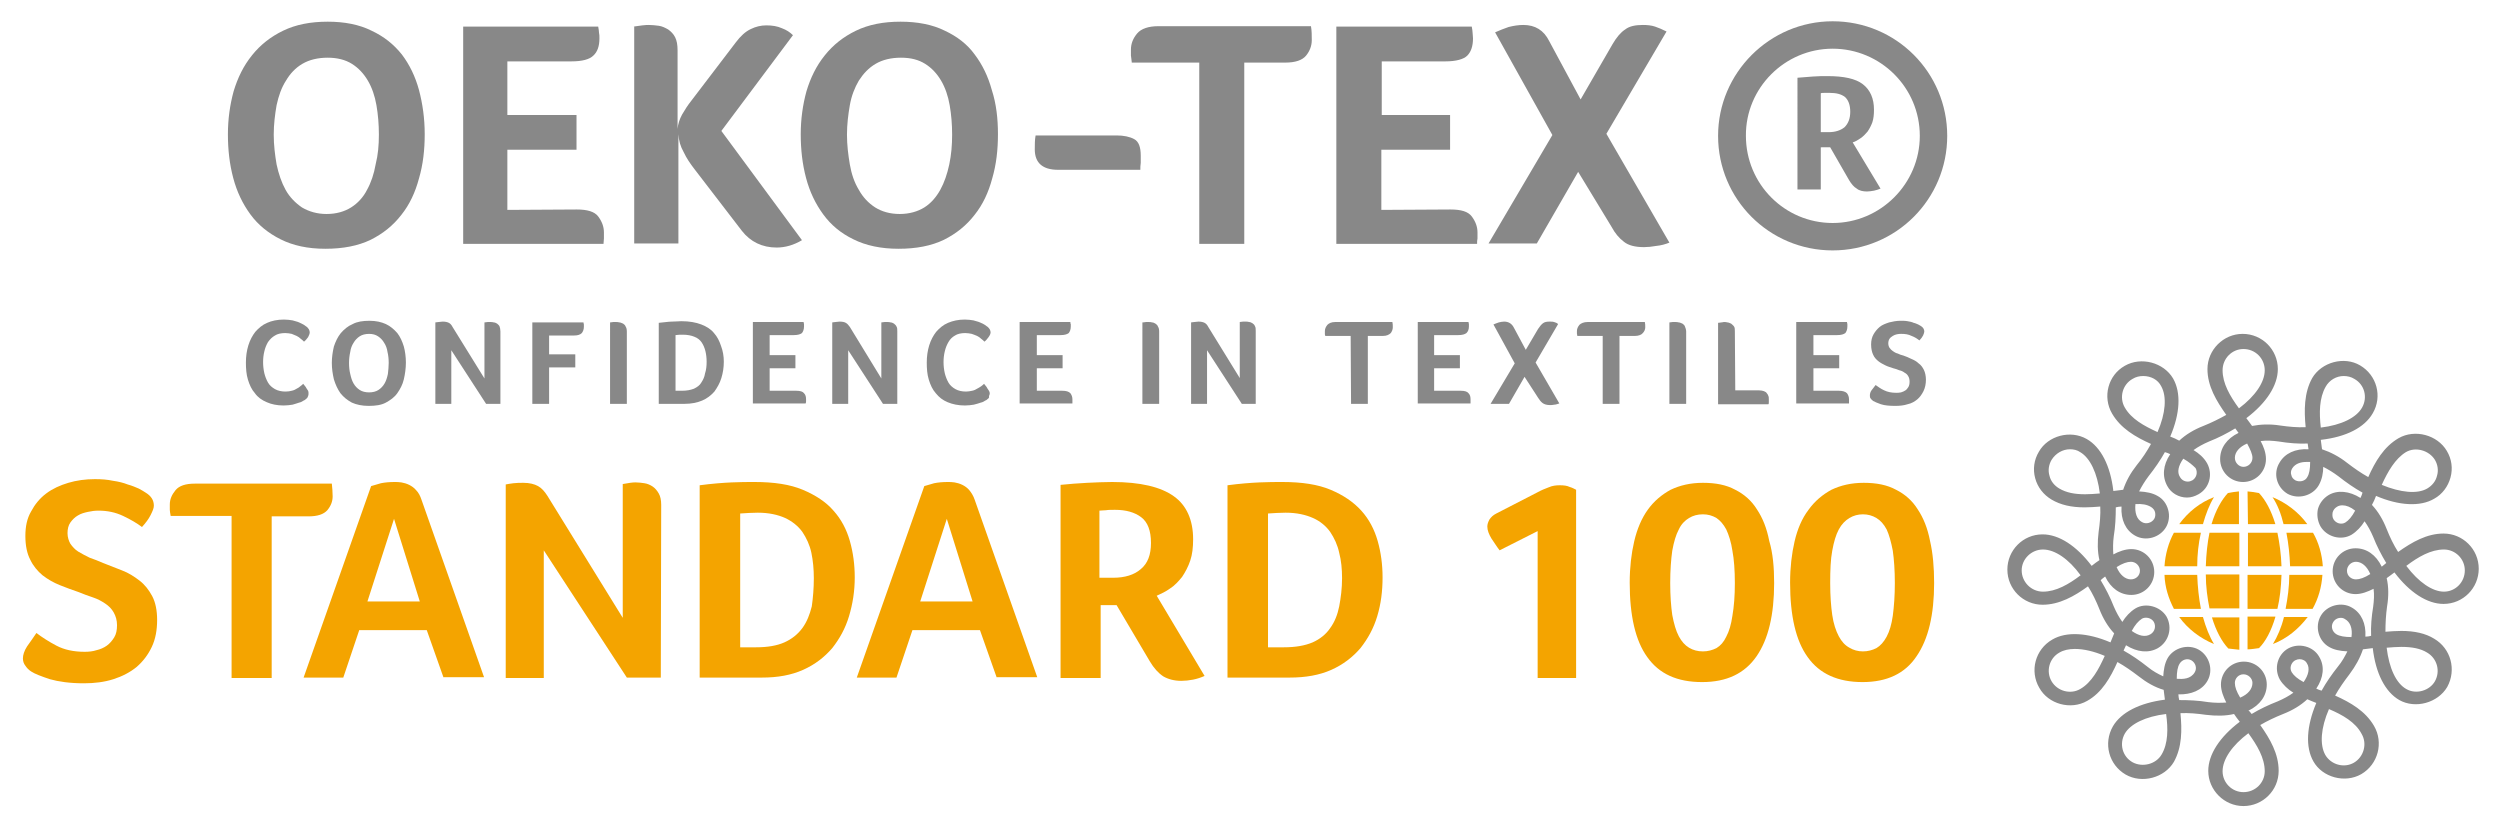 <?xml version="1.0" encoding="utf-8"?>
<!-- Generator: Adobe Illustrator 23.0.6, SVG Export Plug-In . SVG Version: 6.00 Build 0)  -->
<svg version="1.1" id="layer" xmlns="http://www.w3.org/2000/svg" xmlns:xlink="http://www.w3.org/1999/xlink" x="0px" y="0px"
	 viewBox="0 0 611 202.3" style="enable-background:new 0 0 611 202.3;" xml:space="preserve">
<style type="text/css">
	.st0{fill:#888888;}
	.st1{fill:#F4A400;}
</style>
<g>
	<path class="st0" d="M74.8,97.5c-0.1,0.1-0.3,0.3-0.6,0.4c-0.3,0.2-0.6,0.4-1.1,0.5c-0.5,0.2-1,0.3-1.6,0.5
		c-0.6,0.1-1.4,0.2-2.2,0.2c-1.6,0-3-0.3-4.1-0.8c-1.2-0.5-2.2-1.2-2.9-2.2c-0.8-0.9-1.3-2-1.7-3.3c-0.4-1.3-0.5-2.7-0.5-4.2
		s0.2-2.9,0.6-4.2c0.4-1.3,1-2.4,1.7-3.3c0.8-0.9,1.7-1.7,2.9-2.2c1.1-0.5,2.5-0.8,4.1-0.8c0.8,0,1.5,0.1,2.1,0.2
		c0.6,0.2,1.2,0.3,1.6,0.5c0.5,0.2,0.8,0.4,1.2,0.6c0.3,0.2,0.5,0.4,0.7,0.5c0.2,0.2,0.3,0.3,0.5,0.6c0.1,0.2,0.2,0.5,0.2,0.7
		c0,0.4-0.2,0.8-0.4,1.2c-0.3,0.4-0.6,0.8-1,1.1c-0.2-0.2-0.5-0.5-0.8-0.7c-0.3-0.3-0.6-0.5-1-0.7s-0.8-0.3-1.2-0.5
		c-0.5-0.1-1-0.2-1.6-0.2c-1,0-1.9,0.2-2.5,0.6c-0.7,0.4-1.2,0.9-1.7,1.6c-0.4,0.7-0.7,1.4-0.9,2.3c-0.2,0.8-0.3,1.7-0.3,2.6
		s0.1,1.8,0.3,2.7c0.2,0.8,0.5,1.6,0.9,2.3c0.4,0.7,1,1.2,1.7,1.6s1.6,0.6,2.6,0.6c0.6,0,1.1-0.1,1.5-0.2c0.5-0.1,0.9-0.3,1.2-0.5
		c0.4-0.2,0.7-0.4,0.9-0.6c0.3-0.2,0.5-0.4,0.7-0.6c0.1,0.2,0.3,0.3,0.4,0.5c0.2,0.2,0.3,0.4,0.4,0.6s0.3,0.4,0.4,0.6
		s0.1,0.4,0.1,0.6c0,0.3,0,0.5-0.1,0.7C75.2,97.1,75.1,97.3,74.8,97.5"/>
	<path class="st0" d="M99.2,88.6c0,1.4-0.2,2.8-0.5,4.1c-0.3,1.3-0.9,2.4-1.6,3.4s-1.7,1.7-2.8,2.3c-1.1,0.6-2.5,0.8-4.2,0.8
		c-1.6,0-3-0.3-4.1-0.8c-1.1-0.6-2-1.3-2.8-2.3c-0.7-1-1.2-2.1-1.6-3.4c-0.3-1.3-0.5-2.6-0.5-4s0.2-2.7,0.5-4
		c0.4-1.2,0.9-2.3,1.7-3.3c0.8-0.9,1.7-1.7,2.9-2.2c1.1-0.6,2.5-0.8,4.1-0.8s2.9,0.3,4,0.8s2,1.3,2.8,2.2c0.7,0.9,1.2,2,1.6,3.3
		C99,85.8,99.2,87.2,99.2,88.6 M95,88.7c0-1-0.1-1.9-0.3-2.7c-0.1-0.8-0.4-1.6-0.8-2.2c-0.4-0.7-0.9-1.2-1.5-1.6s-1.3-0.6-2.2-0.6
		c-0.9,0-1.7,0.2-2.3,0.6c-0.6,0.4-1.1,0.9-1.5,1.6c-0.4,0.6-0.7,1.4-0.8,2.2c-0.2,0.9-0.3,1.8-0.3,2.7c0,1,0.1,1.9,0.3,2.7
		c0.2,0.9,0.4,1.6,0.8,2.3c0.4,0.7,0.9,1.2,1.5,1.6s1.4,0.6,2.3,0.6s1.7-0.2,2.3-0.6c0.6-0.4,1.1-0.9,1.5-1.6s0.6-1.4,0.8-2.3
		C94.9,90.5,95,89.6,95,88.7"/>
	<path class="st0" d="M122.3,98.7h-3.5l-8.5-13.1v13.1h-3.9V78.8c0.2,0,0.5-0.1,0.8-0.1s0.7-0.1,1-0.1c0.6,0,1.1,0.1,1.5,0.3
		c0.4,0.2,0.7,0.6,0.9,1l7.8,12.6V78.8c0.3,0,0.5-0.1,0.8-0.1c0.2,0,0.4,0,0.6,0c0.3,0,0.6,0,0.9,0.1c0.3,0,0.6,0.2,0.8,0.3
		c0.2,0.2,0.5,0.4,0.6,0.7c0.1,0.3,0.2,0.7,0.2,1.2L122.3,98.7L122.3,98.7z"/>
	<path class="st0" d="M134.2,86.6h6.4v3.2h-6.4v8.9h-4.1V78.8h12.5c0,0.2,0.1,0.4,0.1,0.5c0,0.2,0,0.3,0,0.6c0,0.6-0.2,1.1-0.5,1.5
		c-0.4,0.4-1,0.6-1.9,0.6h-6.1V86.6z"/>
	<path class="st0" d="M149.1,78.8c0.3,0,0.6-0.1,0.8-0.1c0.3,0,0.5,0,0.6,0c0.3,0,0.6,0,0.9,0.1c0.3,0,0.6,0.2,0.9,0.3
		c0.3,0.2,0.5,0.4,0.6,0.7c0.2,0.3,0.3,0.7,0.3,1.2v17.7h-4.1V78.8z"/>
	<path class="st0" d="M176.9,88.4c0,1.4-0.2,2.7-0.6,4c-0.4,1.3-1,2.3-1.7,3.3c-0.8,0.9-1.8,1.7-3,2.2s-2.6,0.8-4.3,0.8H161V78.9
		c1.3-0.1,2.3-0.3,3.2-0.3s1.7-0.1,2.3-0.1c2,0,3.6,0.3,4.9,0.8c1.3,0.5,2.4,1.2,3.1,2.1c0.8,0.9,1.3,1.9,1.7,3.1
		C176.7,85.8,176.9,87.1,176.9,88.4 M172.7,88.4c0-0.9-0.1-1.8-0.3-2.6c-0.2-0.8-0.5-1.5-0.9-2.1s-1-1.1-1.8-1.4
		c-0.7-0.3-1.7-0.5-2.8-0.5c-0.6,0-1.2,0-1.8,0.1v13.6h1.6c1.2,0,2.1-0.2,2.9-0.5c0.8-0.4,1.4-0.8,1.8-1.5c0.4-0.6,0.8-1.4,0.9-2.2
		C172.6,90.4,172.7,89.5,172.7,88.4"/>
	<path class="st0" d="M194.6,95.5c1,0,1.6,0.2,1.9,0.6c0.4,0.4,0.5,0.9,0.5,1.5c0,0.2,0,0.4,0,0.5s0,0.3-0.1,0.5H184V78.7h12.4
		c0,0.2,0.1,0.4,0.1,0.5c0,0.2,0,0.3,0,0.6c0,0.7-0.2,1.2-0.5,1.6c-0.4,0.3-1,0.5-2,0.5h-5.9v4.9h6.3V90h-6.3v5.5L194.6,95.5
		L194.6,95.5z"/>
	<path class="st0" d="M219.3,98.7h-3.5l-8.5-13.1v13.1h-3.9V78.8c0.2,0,0.5-0.1,0.8-0.1s0.7-0.1,1-0.1c0.6,0,1.2,0.1,1.5,0.3
		c0.4,0.2,0.7,0.6,1,1l7.7,12.6V78.8c0.3,0,0.5-0.1,0.8-0.1c0.2,0,0.4,0,0.6,0c0.3,0,0.6,0,0.9,0.1c0.3,0,0.6,0.2,0.8,0.3
		c0.2,0.2,0.5,0.4,0.6,0.7c0.2,0.3,0.2,0.7,0.2,1.2L219.3,98.7L219.3,98.7z"/>
	<path class="st0" d="M241.4,97.5c-0.1,0.1-0.3,0.3-0.6,0.4c-0.3,0.2-0.6,0.4-1.1,0.5c-0.5,0.2-1,0.3-1.7,0.5
		c-0.6,0.1-1.4,0.2-2.2,0.2c-1.6,0-3-0.3-4.2-0.8s-2.1-1.2-2.9-2.2c-0.8-0.9-1.3-2-1.7-3.3s-0.5-2.7-0.5-4.2s0.2-2.9,0.6-4.2
		c0.4-1.3,1-2.4,1.7-3.3c0.8-0.9,1.7-1.7,2.9-2.2s2.5-0.8,4.1-0.8c0.8,0,1.5,0.1,2.1,0.2c0.6,0.2,1.2,0.3,1.6,0.5
		c0.5,0.2,0.9,0.4,1.2,0.6s0.5,0.4,0.7,0.5c0.2,0.2,0.3,0.3,0.5,0.6c0.1,0.2,0.2,0.5,0.2,0.7c0,0.4-0.2,0.8-0.5,1.2
		c-0.3,0.4-0.6,0.8-1,1.1c-0.2-0.2-0.5-0.5-0.8-0.7c-0.3-0.3-0.6-0.5-1-0.7s-0.8-0.3-1.3-0.5c-0.5-0.1-1-0.2-1.6-0.2
		c-1,0-1.9,0.2-2.5,0.6c-0.7,0.4-1.2,0.9-1.6,1.6c-0.4,0.7-0.7,1.4-0.9,2.3c-0.2,0.8-0.3,1.7-0.3,2.6s0.1,1.8,0.3,2.7
		c0.2,0.8,0.5,1.6,0.9,2.3c0.4,0.7,1,1.2,1.7,1.6s1.6,0.6,2.6,0.6c0.5,0,1-0.1,1.5-0.2s0.9-0.3,1.2-0.5c0.4-0.2,0.7-0.4,1-0.6
		s0.5-0.4,0.7-0.6c0.1,0.2,0.3,0.3,0.4,0.5c0.2,0.2,0.3,0.4,0.4,0.6s0.3,0.4,0.4,0.6s0.2,0.4,0.2,0.6c0,0.3-0.1,0.5-0.2,0.7
		C241.8,97.1,241.7,97.3,241.4,97.5"/>
	<path class="st0" d="M259.6,95.5c1,0,1.6,0.2,2,0.6c0.3,0.4,0.5,0.9,0.5,1.5c0,0.2,0,0.4,0,0.5s0,0.3,0,0.5h-12.9V78.7h12.4
		c0,0.2,0,0.4,0.1,0.5v0.6c0,0.7-0.2,1.2-0.5,1.6c-0.4,0.3-1,0.5-2,0.5h-5.8v4.9h6.3V90h-6.3v5.5L259.6,95.5L259.6,95.5z"/>
	<path class="st0" d="M279.3,78.8c0.3,0,0.6-0.1,0.8-0.1c0.3,0,0.5,0,0.6,0c0.3,0,0.6,0,0.9,0.1c0.3,0,0.6,0.2,0.8,0.3
		c0.3,0.2,0.5,0.4,0.6,0.7c0.2,0.3,0.3,0.7,0.3,1.2v17.7h-4.1V78.8H279.3z"/>
	<path class="st0" d="M306.9,98.7h-3.4L295,85.6v13.1h-3.9V78.8c0.2,0,0.5-0.1,0.8-0.1s0.7-0.1,1-0.1c0.6,0,1.1,0.1,1.5,0.3
		s0.7,0.6,0.9,1l7.7,12.5V78.7c0.3,0,0.5-0.1,0.8-0.1c0.2,0,0.4,0,0.6,0c0.3,0,0.6,0,0.9,0.1c0.3,0,0.6,0.2,0.8,0.3
		c0.3,0.2,0.5,0.4,0.6,0.7c0.2,0.3,0.2,0.7,0.2,1.2V98.7z"/>
	<path class="st0" d="M330.1,82.1h-6.2l0,0c-0.1-0.2-0.1-0.4-0.1-0.6s0-0.3,0-0.6c0-0.5,0.2-1,0.6-1.5c0.4-0.4,1-0.7,1.9-0.7h14
		c0.1,0.4,0.1,0.8,0.1,1.3s-0.2,1-0.5,1.4c-0.4,0.4-1,0.7-1.9,0.7h-3.7v16.6h-4.1L330.1,82.1L330.1,82.1z"/>
	<path class="st0" d="M357,95.5c1,0,1.6,0.2,1.9,0.6c0.4,0.4,0.5,0.9,0.5,1.5c0,0.2,0,0.4,0,0.5s0,0.3,0,0.5h-12.9V78.7h12.4
		c0,0.2,0.1,0.4,0.1,0.5c0,0.2,0,0.3,0,0.6c0,0.7-0.2,1.2-0.6,1.6c-0.4,0.3-1,0.5-2,0.5h-5.9v4.9h6.3V90h-6.3v5.5L357,95.5L357,95.5
		z"/>
	<path class="st0" d="M372.6,92.1l-3.8,6.6h-4.5l5.9-9.9l-5.2-9.5c0.4-0.2,0.8-0.3,1.3-0.5c0.4-0.1,0.9-0.2,1.3-0.2
		c1.1,0,1.9,0.5,2.4,1.5l2.9,5.4l3-5.1c0.4-0.6,0.8-1.1,1.2-1.4c0.4-0.3,0.9-0.4,1.6-0.4c0.4,0,0.8,0,1.1,0.1c0.3,0.1,0.7,0.2,1,0.5
		l-5.5,9.4l5.8,10c-0.4,0.1-0.8,0.3-1.2,0.3c-0.4,0.1-0.8,0.1-1.1,0.1c-0.8,0-1.4-0.2-1.8-0.5s-0.8-0.8-1.1-1.3L372.6,92.1z"/>
	<path class="st0" d="M391.7,82.1h-6.2l0,0c0-0.2-0.1-0.4-0.1-0.6s0-0.3,0-0.6c0-0.5,0.2-1,0.6-1.5c0.4-0.4,1.1-0.7,2-0.7h14
		c0.1,0.4,0.1,0.8,0.1,1.3s-0.2,1-0.6,1.4c-0.3,0.4-1,0.7-1.9,0.7h-3.8v16.6h-4.1V82.1z"/>
	<path class="st0" d="M408,78.8c0.3,0,0.5-0.1,0.8-0.1s0.5,0,0.6,0c0.3,0,0.6,0,0.9,0.1c0.3,0,0.6,0.2,0.9,0.3
		c0.3,0.2,0.5,0.4,0.6,0.7c0.1,0.3,0.3,0.7,0.3,1.2v17.7H408L408,78.8L408,78.8z"/>
	<path class="st0" d="M424.1,95.4h5.8c0.5,0,0.9,0.1,1.2,0.2c0.3,0.1,0.6,0.3,0.7,0.5c0.2,0.2,0.3,0.4,0.4,0.7
		c0.1,0.2,0.1,0.5,0.1,0.8v0.7c0,0.3,0,0.4-0.1,0.5h-12.3V78.9c0.3,0,0.6-0.1,0.8-0.1c0.3,0,0.5-0.1,0.6-0.1c0.3,0,0.6,0,0.9,0.1
		c0.3,0,0.6,0.2,0.9,0.3c0.2,0.2,0.5,0.4,0.7,0.7c0.2,0.3,0.2,0.7,0.2,1.2L424.1,95.4L424.1,95.4z"/>
	<path class="st0" d="M449.4,95.5c0.9,0,1.6,0.2,2,0.6c0.3,0.4,0.5,0.9,0.5,1.5c0,0.2,0,0.4,0,0.5s0,0.3,0,0.5H439V78.7h12.4
		c0,0.2,0.1,0.4,0.1,0.5c0,0.2,0,0.3,0,0.6c0,0.7-0.2,1.2-0.5,1.6c-0.4,0.3-1,0.5-2,0.5h-5.8v4.9h6.3V90h-6.3v5.5L449.4,95.5
		L449.4,95.5z"/>
	<path class="st0" d="M458.4,94.1c0.6,0.4,1.2,0.9,2.1,1.3c0.8,0.4,1.8,0.6,2.9,0.6c0.4,0,0.8,0,1.2-0.1c0.4-0.1,0.8-0.3,1.1-0.5
		c0.3-0.2,0.5-0.5,0.7-0.8s0.3-0.8,0.3-1.3s-0.1-1-0.3-1.3c-0.2-0.4-0.5-0.7-0.9-0.9c-0.4-0.3-0.8-0.5-1.3-0.6
		c-0.5-0.2-1-0.4-1.5-0.5c-0.6-0.2-1.3-0.4-1.9-0.7c-0.6-0.3-1.2-0.6-1.7-1s-1-0.9-1.3-1.6c-0.3-0.6-0.5-1.5-0.5-2.5
		s0.2-1.8,0.6-2.5s0.9-1.3,1.5-1.8s1.4-0.8,2.3-1.1c0.8-0.2,1.8-0.4,2.7-0.4c0.6,0,1.3,0,1.8,0.1c0.6,0.1,1.1,0.2,1.5,0.4
		c0.5,0.1,0.8,0.3,1.1,0.4c0.3,0.2,0.6,0.3,0.7,0.4c0.5,0.3,0.8,0.8,0.8,1.3c0,0.2-0.1,0.6-0.3,1c-0.2,0.4-0.5,0.8-0.9,1.2
		c-0.5-0.4-1.1-0.8-1.9-1.1c-0.8-0.4-1.6-0.5-2.5-0.5c-0.3,0-0.7,0-1.1,0.1s-0.7,0.2-1,0.4c-0.3,0.2-0.6,0.4-0.8,0.7
		c-0.2,0.3-0.3,0.7-0.3,1.1s0.1,0.8,0.3,1.1c0.2,0.3,0.5,0.6,0.8,0.8c0.3,0.2,0.7,0.5,1.2,0.6c0.4,0.2,0.9,0.4,1.4,0.5
		c0.6,0.2,1.3,0.5,1.9,0.8c0.7,0.3,1.3,0.6,1.8,1.1c0.6,0.4,1,1,1.3,1.6s0.5,1.5,0.5,2.4c0,1-0.2,2-0.6,2.8s-0.9,1.5-1.5,2
		s-1.4,1-2.4,1.2c-0.9,0.3-1.9,0.4-3,0.4c-1.4,0-2.6-0.1-3.5-0.4s-1.5-0.6-1.9-0.8c-0.2-0.2-0.4-0.3-0.6-0.6
		c-0.2-0.2-0.2-0.5-0.2-0.8s0.1-0.8,0.4-1.2C457.8,94.9,458.1,94.5,458.4,94.1"/>
	<path class="st0" d="M103.8,32.8c0,3.8-0.4,7.4-1.4,10.8c-0.9,3.4-2.3,6.4-4.3,8.9c-2,2.6-4.5,4.6-7.5,6.1
		c-3.1,1.5-6.8,2.2-11.1,2.2c-4.3,0-7.9-0.8-10.9-2.3s-5.5-3.5-7.4-6.1s-3.3-5.5-4.2-8.9c-0.9-3.4-1.3-6.9-1.3-10.7
		c0-3.7,0.5-7.2,1.4-10.5c1-3.3,2.4-6.2,4.5-8.8c2-2.5,4.5-4.5,7.6-6s6.7-2.2,10.9-2.2c4.1,0,7.7,0.7,10.7,2.2
		c3,1.4,5.4,3.3,7.4,5.8c1.9,2.5,3.3,5.4,4.2,8.7C103.3,25.4,103.8,29,103.8,32.8 M92.6,32.9c0-2.5-0.2-4.9-0.6-7.2s-1.1-4.3-2.1-6
		s-2.3-3.1-3.9-4.1s-3.6-1.5-5.9-1.5c-2.4,0-4.5,0.5-6.2,1.5s-3,2.4-4,4.1c-1.1,1.7-1.8,3.7-2.3,6c-0.4,2.3-0.7,4.7-0.7,7.2
		c0,2.6,0.3,4.9,0.7,7.3c0.5,2.3,1.2,4.4,2.2,6.2c1,1.8,2.4,3.2,4,4.3c1.7,1,3.7,1.6,6,1.6c2.4,0,4.4-0.6,6-1.6s3-2.5,3.9-4.3
		c1-1.8,1.7-3.9,2.1-6.2C92.4,37.8,92.6,35.5,92.6,32.9"/>
	<path class="st0" d="M141,51.2c2.5,0,4.3,0.5,5.2,1.7s1.4,2.5,1.4,3.9c0,0.6,0,1.1,0,1.5s-0.1,0.8-0.1,1.3h-34.3V6.5h33
		c0.1,0.6,0.2,1.1,0.2,1.5c0.1,0.4,0.1,0.8,0.1,1.4c0,1.9-0.5,3.3-1.5,4.2c-0.9,0.9-2.7,1.4-5.3,1.4H124v13.1h16.9v8.5H124v14.7
		L141,51.2L141,51.2z"/>
	<path class="st0" d="M154.8,6.5c0.8-0.1,1.5-0.2,2.2-0.3s1.3-0.1,1.6-0.1c0.8,0,1.6,0.1,2.4,0.2c0.8,0.1,1.6,0.5,2.3,0.9
		c0.7,0.5,1.3,1.1,1.7,1.9c0.4,0.8,0.6,1.8,0.6,3.2v19.2c0.1-1.2,0.5-2.4,1.1-3.5c0.7-1.2,1.4-2.3,2.2-3.3l10.9-14.3
		c1.2-1.6,2.4-2.7,3.7-3.3c1.2-0.6,2.5-0.9,3.8-0.9c1.4,0,2.7,0.2,3.8,0.7c1.1,0.4,2,1,2.7,1.7L176.3,32L196,58.7
		c-2,1.2-4.1,1.8-6.2,1.8c-3.5,0-6.4-1.4-8.5-4.1l-11.6-15.1c-1-1.3-1.9-2.6-2.6-4.1c-0.8-1.4-1.2-2.8-1.3-4.4v26.7H155v-53H154.8z"
		/>
	<path class="st0" d="M243.9,32.8c0,3.8-0.4,7.4-1.4,10.8c-0.9,3.4-2.3,6.4-4.3,8.9c-2,2.6-4.5,4.6-7.5,6.1
		c-3.1,1.5-6.8,2.2-11.1,2.2s-8-0.8-11-2.3c-3.1-1.5-5.5-3.5-7.4-6.1s-3.3-5.5-4.2-8.9s-1.3-6.9-1.3-10.7c0-3.7,0.5-7.2,1.4-10.5
		c1-3.3,2.4-6.2,4.5-8.8c2-2.5,4.5-4.5,7.6-6s6.7-2.2,10.9-2.2c4.1,0,7.8,0.7,10.8,2.2c3,1.4,5.5,3.3,7.3,5.8
		c1.9,2.5,3.3,5.4,4.2,8.7C243.5,25.4,243.9,29,243.9,32.8 M232.7,32.9c0-2.5-0.2-4.9-0.6-7.2c-0.4-2.3-1.1-4.3-2.1-6
		s-2.3-3.1-3.9-4.1c-1.6-1-3.5-1.5-5.9-1.5s-4.5,0.5-6.2,1.5s-3,2.4-4.1,4.1c-1,1.7-1.8,3.7-2.2,6s-0.7,4.7-0.7,7.2
		c0,2.6,0.3,4.9,0.7,7.3c0.4,2.3,1.1,4.4,2.2,6.2c1,1.8,2.3,3.2,4,4.3c1.6,1,3.6,1.6,6,1.6c2.3,0,4.4-0.6,6-1.6s2.9-2.5,3.9-4.3
		s1.7-3.9,2.2-6.2C232.5,37.8,232.7,35.5,232.7,32.9"/>
	<path class="st0" d="M258.6,41.5c-3.8,0-5.7-1.7-5.7-5c0-1.2,0-2.3,0.2-3.4h19.8c1.7,0,3.2,0.3,4.3,0.9c1.1,0.6,1.6,1.9,1.6,4.1
		v1.7c-0.1,0.6-0.1,1.1-0.1,1.7L258.6,41.5L258.6,41.5z"/>
	<path class="st0" d="M293.2,15.3h-16.6v-0.1c-0.1-0.6-0.1-1.2-0.2-1.6c0-0.4,0-0.9,0-1.5c0-1.4,0.5-2.7,1.5-3.9s2.8-1.8,5.2-1.8
		h37.3c0.2,1.1,0.2,2.3,0.2,3.4c0,1.4-0.5,2.7-1.4,3.8s-2.6,1.7-5.1,1.7h-10v44.3h-11V15.3H293.2z"/>
	<path class="st0" d="M354.5,51.2c2.6,0,4.3,0.5,5.2,1.7c0.9,1.2,1.4,2.5,1.4,3.9v1.5c-0.1,0.4-0.1,0.8-0.1,1.3h-34.4V6.5h33.1
		c0.1,0.6,0.2,1.1,0.2,1.5s0.1,0.8,0.1,1.4c0,1.9-0.5,3.3-1.4,4.2s-2.8,1.4-5.3,1.4h-15.6v13.1h16.7v8.5h-16.8v14.7L354.5,51.2
		L354.5,51.2z"/>
	<path class="st0" d="M385.7,42l-10.1,17.5h-11.8L379.4,33l-14-25.1c1.1-0.5,2.2-0.9,3.3-1.3c1.2-0.3,2.4-0.5,3.6-0.5
		c2.9,0,5,1.3,6.3,3.9l7.7,14.3l7.8-13.5c1-1.7,2-2.9,3.1-3.6c1-0.8,2.5-1.1,4.3-1.1c1.1,0,2.1,0.1,3,0.4c0.9,0.3,1.8,0.7,2.8,1.2
		l-14.7,25L408,59.3c-1,0.4-2.1,0.7-3.2,0.8c-1.1,0.2-2.1,0.3-3,0.3c-2.1,0-3.8-0.4-4.9-1.3c-1.2-0.9-2.2-2.1-3-3.6L385.7,42z"/>
	<path class="st0" d="M447.9,11.9c11.7,0,21.3,9.5,21.3,21.3c0,11.7-9.6,21.3-21.3,21.3c-11.7,0-21.2-9.5-21.2-21.3
		C426.6,21.5,436.2,11.9,447.9,11.9 M447.9,5.2c-15.4,0-28,12.6-28,28c0,15.5,12.5,28,28,28s28-12.5,28-28S463.4,5.2,447.9,5.2"/>
	<path class="st0" d="M458,26.8c0,1.2-0.1,2.2-0.4,3.1c-0.3,0.8-0.7,1.6-1.2,2.3c-0.5,0.6-1.1,1.2-1.7,1.6c-0.6,0.4-1.2,0.8-1.9,1
		l6.8,11.3c-0.5,0.2-1.1,0.4-1.6,0.5c-0.6,0.1-1.2,0.2-1.7,0.2c-1,0-1.9-0.2-2.5-0.7c-0.7-0.4-1.3-1.1-1.9-2.1l-4.6-8H445v10.3h-5.7
		V19c1.3-0.1,2.5-0.2,3.8-0.3s2.4-0.1,3.5-0.1c4,0,6.9,0.6,8.7,2C457.1,22,458,24.1,458,26.8 M452.2,27.3c0-1.7-0.5-2.9-1.3-3.6
		c-0.9-0.7-2.1-1-3.7-1c-0.5,0-0.9,0-1.3,0s-0.7,0-0.9,0.1v9.5h1.9c1.6,0,2.9-0.4,3.9-1.2C451.7,30.2,452.2,29,452.2,27.3"/>
	<path class="st0" d="M548.3,197c-4.7,0-8.6-3.9-8.6-8.6c0-4,2.8-8.3,7.7-12c-0.5-0.6-1-1.3-1.4-1.9c-2.1,0.5-4.4,0.5-6.9,0.2
		c-2.1-0.3-4.2-0.5-6.2-0.4c0.4,4.1,0.4,8.3-1.6,11.9c-2.3,3.9-7.8,5.4-11.8,3.1c-4.1-2.4-5.5-7.6-3.1-11.8c2-3.4,6.5-5.7,12.7-6.5
		c-0.1-0.8-0.2-1.6-0.3-2.4c-2.1-0.6-4.2-1.8-6.1-3.3c-1.7-1.3-3.4-2.5-5.2-3.5c-1.7,3.8-3.8,7.5-7.4,9.5c-4,2.3-9.5,0.8-11.7-3.2
		c-2.4-4.1-1-9.4,3.2-11.8c3.4-2,8.6-1.7,14.2,0.7c0.3-0.7,0.6-1.5,0.9-2.2c-1.5-1.6-2.7-3.6-3.6-5.9c-0.8-2-1.7-3.9-2.8-5.6
		c-3.3,2.4-7,4.5-11.1,4.5c-4.7,0-8.6-3.8-8.6-8.6c0-4.7,3.8-8.6,8.6-8.6c4,0,8.3,2.8,12,7.7c0.6-0.5,1.3-1,1.9-1.4
		c-0.5-2.1-0.5-4.5-0.2-6.9c0.3-2.1,0.5-4.2,0.4-6.2c-1.3,0.1-2.5,0.2-3.8,0.2c-3.3,0-5.9-0.6-8.1-1.9c-2-1.2-3.4-3-4-5.2
		c-0.6-2.2-0.3-4.5,0.9-6.5c2.2-3.9,7.7-5.4,11.7-3.1c3.5,2,5.8,6.6,6.5,12.7c0.8-0.1,1.6-0.2,2.4-0.3c0.7-2.1,1.8-4.1,3.3-6
		c1.4-1.7,2.5-3.4,3.5-5.2c-3.8-1.7-7.4-3.8-9.5-7.4c-2.4-4.1-1-9.4,3.1-11.7c4-2.3,9.5-0.8,11.8,3.1c2,3.5,1.7,8.6-0.7,14.2
		c0.8,0.3,1.5,0.6,2.2,1c1.6-1.5,3.6-2.7,5.9-3.6c2-0.8,3.8-1.7,5.6-2.7c-2.4-3.4-4.6-7-4.6-11.2c0-4.7,3.9-8.6,8.6-8.6
		c4.8,0,8.6,3.9,8.6,8.6c0,4-2.8,8.3-7.7,12c0.5,0.7,1,1.3,1.4,1.9c2.1-0.4,4.4-0.5,6.9-0.1c2.1,0.3,4.2,0.5,6.2,0.4
		c-0.4-4.1-0.4-8.4,1.6-12c2.3-3.9,7.8-5.4,11.7-3.1c4.1,2.4,5.5,7.6,3.1,11.7c-2,3.5-6.5,5.8-12.7,6.5c0.1,0.8,0.2,1.6,0.3,2.3
		c2.1,0.7,4.2,1.8,6.1,3.3c1.7,1.3,3.4,2.5,5.2,3.5c1.7-3.8,3.8-7.4,7.4-9.5c4-2.3,9.5-0.8,11.8,3.1c1.2,2,1.5,4.3,0.9,6.5
		s-2,4.1-4,5.2c-3.4,2-8.6,1.7-14.2-0.7c-0.3,0.8-0.6,1.5-1,2.2c1.5,1.6,2.7,3.6,3.6,5.9c0.8,2,1.7,3.9,2.8,5.6
		c3.4-2.4,7-4.5,11.1-4.5c4.7,0,8.6,3.8,8.6,8.6c0,4.7-3.8,8.6-8.6,8.6c-4,0-8.3-2.8-12-7.7c-0.7,0.5-1.3,1-1.9,1.4
		c0.5,2.1,0.5,4.5,0.1,6.9c-0.3,2.1-0.4,4.2-0.4,6.2c1.3-0.1,2.6-0.2,3.9-0.2c3.2,0,5.9,0.6,8,1.9c4.1,2.4,5.5,7.6,3.2,11.8
		c-2.3,3.9-7.8,5.4-11.7,3.2c-3.5-2-5.8-6.6-6.5-12.7c-0.8,0.1-1.6,0.2-2.4,0.3c-0.7,2.1-1.8,4.1-3.3,6.1c-1.3,1.7-2.5,3.4-3.5,5.2
		c3.8,1.7,7.4,3.8,9.5,7.4c2.4,4.1,1,9.4-3.1,11.8c-4,2.3-9.5,0.8-11.7-3.1c-2-3.5-1.7-8.6,0.7-14.3c-0.8-0.3-1.5-0.6-2.2-0.9
		c-1.6,1.5-3.6,2.7-5.9,3.6c-2,0.8-3.9,1.7-5.6,2.7c2.4,3.4,4.5,7,4.5,11.2C556.9,193.2,553,197,548.3,197 M549.5,179.2
		c-4,3-6.3,6.4-6.3,9.3c0,2.8,2.3,5.1,5.1,5.1c2.9,0,5.2-2.3,5.2-5.1C553.5,185.2,551.6,182.1,549.5,179.2 M569.2,173.3
		c-2,4.6-2.3,8.7-0.9,11.2c1.4,2.4,4.6,3.3,7,1.9s3.3-4.6,1.9-7C575.7,176.5,572.5,174.7,569.2,173.3 M529.4,174.5
		c-5,0.6-8.7,2.4-10.1,4.8c-1.4,2.5-0.6,5.6,1.9,7c2.4,1.3,5.7,0.5,7.1-1.9C529.9,181.7,529.9,178.1,529.4,174.5 M550.3,174.5
		L550.3,174.5c2-1.2,4.1-2.2,6.4-3.1c1.4-0.6,2.7-1.3,3.8-2.1c-1.3-0.8-2.5-1.9-3.3-3.2c-1.5-2.7-0.6-6.1,2-7.6
		c2.7-1.5,6.2-0.5,7.6,2c1.4,2.3,1.1,5.1-0.7,7.8c0.4,0.2,0.9,0.4,1.3,0.5l0,0c1.1-2,2.5-4,4-5.9c1-1.2,1.7-2.5,2.3-3.7
		c-1.9-0.1-3.3-0.4-4.5-1.1c-2.6-1.5-3.5-5-2-7.6s5.1-3.5,7.6-2c2.3,1.3,3.5,3.9,3.3,7.1c0.5,0,1-0.1,1.4-0.2l0,0
		c-0.1-2.3,0.1-4.7,0.5-7.1c0.2-1.5,0.3-3,0.1-4.4c-1.4,0.7-2.9,1.3-4.4,1.3c-3.1,0-5.6-2.5-5.6-5.6s2.5-5.6,5.6-5.6
		c2.7,0,5,1.6,6.4,4.5c0.4-0.3,0.7-0.6,1.1-0.9l0,0c-1.2-2-2.3-4.1-3.2-6.4c-0.6-1.4-1.3-2.7-2.1-3.8c-0.8,1.3-1.9,2.5-3.2,3.3
		c-2.6,1.5-6.1,0.5-7.6-2.1c-0.7-1.3-0.9-2.8-0.6-4.2c0.4-1.4,1.3-2.6,2.6-3.4c2.2-1.3,5.1-1,7.8,0.7c0.2-0.4,0.4-0.9,0.5-1.3l0,0
		c-2-1.1-4-2.5-5.9-4c-1.2-0.9-2.5-1.7-3.7-2.3c0,1.5-0.3,3.1-1.1,4.5c-1.5,2.6-5,3.5-7.6,2.1c-2.7-1.6-3.6-5-2-7.6
		c1.3-2.3,3.9-3.5,7.1-3.3c-0.1-0.4-0.1-0.9-0.2-1.4l0,0c-2.2,0.1-4.7-0.1-7.1-0.5c-1.5-0.2-3-0.3-4.4-0.1c0.7,1.3,1.3,2.8,1.3,4.4
		c0,3.1-2.5,5.6-5.6,5.6s-5.6-2.5-5.6-5.6c0-2.7,1.6-5,4.5-6.4c-0.3-0.4-0.6-0.8-0.8-1.1l0,0l0,0c-2,1.2-4.1,2.3-6.4,3.2
		c-1.4,0.6-2.7,1.3-3.8,2.1c1.3,0.8,2.5,1.8,3.3,3.2c1.5,2.7,0.6,6.1-2.1,7.6c-0.9,0.5-1.8,0.8-2.8,0.8c-2,0-3.9-1.1-4.8-2.8
		c-1.3-2.3-1.1-5.1,0.7-7.8c-0.4-0.2-0.9-0.4-1.3-0.5l0,0l0,0c-1.1,2-2.5,4-4,5.9c-0.9,1.2-1.7,2.5-2.3,3.7c1.8,0.1,3.3,0.4,4.5,1.1
		c1.3,0.7,2.2,1.9,2.6,3.4c0.4,1.4,0.2,3-0.5,4.2c-1.5,2.6-5,3.6-7.6,2.1c-2.3-1.3-3.5-3.9-3.3-7.1c-0.5,0-1,0.1-1.4,0.2l0,0
		c0,2.3-0.1,4.7-0.5,7.1c-0.2,1.5-0.2,3-0.1,4.4c1.3-0.7,2.9-1.3,4.4-1.3c3.1,0,5.6,2.5,5.6,5.6s-2.5,5.6-5.6,5.6
		c-2.7,0-5-1.6-6.4-4.5c-0.4,0.3-0.8,0.6-1.1,0.9l0,0c1.2,2,2.3,4.1,3.2,6.4c0.6,1.4,1.3,2.7,2.1,3.8c0.8-1.3,1.9-2.5,3.2-3.3
		c2.5-1.5,6.1-0.5,7.6,2c1.5,2.7,0.6,6.1-2.1,7.7c-2.3,1.3-5.1,1-7.8-0.7c-0.2,0.4-0.4,0.9-0.6,1.3l0,0l0,0c2,1.1,4,2.5,5.9,4
		c1.2,1,2.5,1.7,3.8,2.3c0.1-1.5,0.3-3.1,1.1-4.5c1.5-2.5,5-3.5,7.6-2s3.6,5,2.1,7.6c-1.3,2.3-4,3.4-7.1,3.3c0,0.5,0.1,0.9,0.2,1.4
		l0,0c2.3,0,4.7,0.1,7.1,0.5c1.6,0.2,3,0.2,4.4,0.1c-0.7-1.4-1.3-2.9-1.3-4.4c0-3.1,2.5-5.6,5.6-5.6s5.6,2.5,5.6,5.6
		c0,2.7-1.6,5-4.5,6.4C549.7,173.7,550,174.1,550.3,174.5 M548.3,164.8c-1.2,0-2.1,1-2.1,2.1c0,1,0.4,2.1,1.3,3.6
		c1.9-0.8,3-2.1,3-3.6C550.5,165.8,549.5,164.8,548.3,164.8 M583.3,158.3c0.6,5,2.3,8.7,4.8,10.1c2.4,1.4,5.7,0.4,7-1.9
		c1.4-2.5,0.5-5.6-1.9-7c-1.6-1-3.7-1.4-6.3-1.4C585.8,158.1,584.5,158.2,583.3,158.3 M507.1,158.6c-1.5,0-2.8,0.3-3.8,0.9
		c-2.5,1.4-3.3,4.6-1.9,7c1.4,2.4,4.6,3.3,7,1.9c2.8-1.6,4.5-4.8,6-8.1C511.8,159.2,509.3,158.6,507.1,158.6 M562,161.1
		c-0.3,0-0.7,0.1-1.1,0.3c-1,0.6-1.4,1.9-0.8,2.9c0.5,0.8,1.4,1.6,2.9,2.4c1.2-1.7,1.6-3.4,0.8-4.6
		C563.5,161.5,562.8,161.1,562,161.1 M532,165.9c1.5,0.1,3.4,0.1,4.4-1.6c0.6-1,0.2-2.3-0.8-2.9s-2.3-0.2-2.9,0.8
		C532.2,163,532,164.2,532,165.9 M572.1,151c-0.8,0-1.5,0.4-1.9,1.1c-0.6,1-0.2,2.3,0.8,2.9c0.8,0.5,2.1,0.7,3.7,0.7
		c0.3-2.1-0.3-3.7-1.6-4.4C572.8,151.1,572.5,151,572.1,151 M521,154.2c1.7,1.2,3.3,1.6,4.6,0.8c1-0.6,1.4-1.9,0.8-3
		c-0.6-1-2-1.3-2.9-0.8C522.6,151.8,521.8,152.7,521,154.2 M588.1,138.3c3,4,6.4,6.3,9.2,6.3s5.1-2.3,5.1-5.2c0-2.8-2.3-5.1-5.1-5.1
		C594.1,134.3,591,136.1,588.1,138.3 M499.3,134.3c-2.8,0-5.2,2.3-5.2,5.1c0,2.8,2.3,5.2,5.2,5.2c3.2,0,6.3-1.8,9.2-4
		C505.6,136.6,502.2,134.3,499.3,134.3 M575.8,137.3c-1.2,0-2.2,1-2.2,2.2s1,2.1,2.2,2.1c0.9,0,2.1-0.4,3.5-1.3
		C578.5,138.4,577.2,137.3,575.8,137.3 M517.3,138.6c0.8,1.9,2.1,3,3.5,3c1.2,0,2.2-0.9,2.2-2.1s-1-2.2-2.2-2.2
		C519.9,137.3,518.7,137.7,517.3,138.6 M572.5,123.5c-0.5,0-1,0.1-1.4,0.4c-0.5,0.3-0.8,0.7-1,1.3c-0.1,0.6-0.1,1.2,0.2,1.7
		c0.6,1,1.9,1.4,2.9,0.8c0.8-0.5,1.6-1.4,2.4-2.9C574.5,123.9,573.4,123.5,572.5,123.5 M521.9,123.2c-0.2,2.1,0.3,3.7,1.6,4.4
		c1,0.6,2.4,0.2,3-0.8c0.3-0.5,0.3-1.1,0.2-1.6s-0.5-1-1-1.3C524.7,123.3,523.5,123.1,521.9,123.2 M505.9,109.8
		c-1.8,0-3.5,1-4.5,2.6c-0.7,1.2-0.9,2.6-0.5,3.9c0.3,1.3,1.2,2.4,2.4,3.1c1.7,1,3.7,1.4,6.3,1.4c1.2,0,2.4-0.1,3.6-0.2
		c-0.6-5-2.4-8.7-4.8-10.1C507.7,110,506.8,109.8,505.9,109.8 M582.1,118.5c4.6,1.9,8.7,2.3,11.1,0.9c1.2-0.7,2.1-1.8,2.4-3.1
		c0.4-1.3,0.2-2.7-0.5-3.9c-1.4-2.3-4.7-3.3-7.1-1.9C585.4,112.1,583.6,115.2,582.1,118.5 M563.7,112.9c-1.2,0-2.7,0.3-3.5,1.6
		c-0.3,0.5-0.4,1.1-0.2,1.6c0.1,0.6,0.5,1,1,1.3c1,0.5,2.4,0.2,2.9-0.8c0.5-0.8,0.7-2,0.7-3.7C564.3,112.9,564,112.9,563.7,112.9
		 M533.6,112.1c-1.2,1.7-1.6,3.3-0.8,4.5c0.4,0.7,1.1,1.1,1.9,1.1c0.4,0,0.7-0.1,1.1-0.3c1-0.6,1.4-1.9,0.8-3
		C535.9,113.7,535,112.9,533.6,112.1 M549.2,108.4c-1.9,0.8-3,2.1-3,3.5c0,1.2,1,2.2,2.1,2.2c1.2,0,2.2-1,2.2-2.2
		C550.5,111,550,109.9,549.2,108.4 M523.8,91.9c-0.9,0-1.8,0.2-2.6,0.7c-2.5,1.4-3.3,4.6-1.9,7c1.6,2.8,4.7,4.5,8,6
		c2-4.6,2.3-8.7,0.9-11.2C527.4,92.8,525.7,91.9,523.8,91.9 M572.8,91.9c-1.8,0-3.5,1-4.4,2.6c-1.6,2.8-1.6,6.4-1.2,10
		c5-0.6,8.7-2.4,10.1-4.9c1.4-2.5,0.6-5.6-1.9-7C574.6,92.1,573.7,91.9,572.8,91.9 M548.3,85.3c-2.8,0-5.1,2.3-5.1,5.2
		c0,3.2,1.8,6.3,4,9.3c4-3,6.3-6.4,6.3-9.3C553.5,87.6,551.2,85.3,548.3,85.3"/>
	<path class="st1" d="M529,138.4c0.2-3,1-5.8,2.3-8.2h6.6c-0.6,2.6-0.9,5.4-0.9,8.2H529z"/>
	<path class="st1" d="M538.4,150.8c0.7,2.5,1.6,4.8,2.7,6.6c-3.4-1.4-6.4-3.7-8.5-6.6H538.4z"/>
	<path class="st1" d="M537,140.5c0.1,2.9,0.4,5.7,0.9,8.3h-6.6c-1.3-2.5-2.2-5.3-2.3-8.3H537z"/>
	<path class="st1" d="M532.6,128.1c2.2-3,5.1-5.3,8.5-6.6c-1.1,1.8-2,4.1-2.7,6.6H532.6z"/>
	<path class="st1" d="M555.4,121.5c3.4,1.4,6.4,3.7,8.5,6.6h-5.8C557.5,125.6,556.6,123.3,555.4,121.5"/>
	<path class="st1" d="M564,150.8c-2.2,2.9-5.1,5.3-8.5,6.6c1.1-1.8,2.1-4.1,2.7-6.6H564z"/>
	<path class="st1" d="M567.6,140.5c-0.2,3-1,5.8-2.4,8.3h-6.6c0.5-2.6,0.9-5.4,0.9-8.3H567.6z"/>
	<path class="st1" d="M565.3,130.2c1.4,2.4,2.2,5.3,2.4,8.2h-8c-0.1-2.8-0.4-5.6-0.9-8.2H565.3z"/>
	<path class="st1" d="M544.5,120.5c0.9-0.2,1.8-0.3,2.7-0.4v8h-6.7C541.5,124.7,543,122.1,544.5,120.5"/>
	<path class="st1" d="M539.1,138.4c0.1-3,0.4-5.8,0.9-8.2h7.3v8.2H539.1z"/>
	<path class="st1" d="M540,148.7c-0.5-2.5-0.9-5.3-0.9-8.3h8.2v8.3H540z"/>
	<path class="st1" d="M547.3,158.8c-0.9-0.1-1.8-0.2-2.7-0.3c-1.6-1.7-3-4.3-4-7.6h6.7V158.8z"/>
	<path class="st1" d="M556.1,150.8c-1,3.4-2.4,6-4,7.6c-0.9,0.1-1.8,0.3-2.8,0.3v-8h6.8V150.8z"/>
	<path class="st1" d="M557.6,140.5c-0.1,3-0.4,5.8-1,8.3h-7.3v-8.3H557.6z"/>
	<path class="st1" d="M556.6,130.2c0.5,2.4,0.9,5.2,1,8.2h-8.2v-8.2H556.6z"/>
	<path class="st1" d="M549.3,120.1c1,0.1,1.9,0.2,2.8,0.4c1.6,1.7,3,4.3,4,7.6h-6.7L549.3,120.1L549.3,120.1z"/>
	<path class="st1" d="M8.9,154.7c1.3,1,3,2.1,4.9,3.1s4.2,1.5,6.9,1.5c1,0,2-0.1,2.9-0.4c0.9-0.2,1.8-0.6,2.5-1.1s1.3-1.2,1.8-2
		s0.7-1.8,0.7-3s-0.3-2.2-0.8-3.1s-1.2-1.6-2.1-2.2c-0.9-0.6-1.8-1.1-3-1.5s-2.3-0.8-3.5-1.3c-1.5-0.5-3.1-1.1-4.6-1.7
		s-2.9-1.4-4.2-2.4c-1.2-1-2.3-2.3-3-3.8c-0.8-1.5-1.2-3.5-1.2-5.8s0.4-4.3,1.4-6c0.9-1.7,2.1-3.2,3.7-4.4c1.6-1.2,3.4-2,5.4-2.6
		s4.2-0.9,6.5-0.9c1.6,0,3,0.1,4.4,0.4c1.4,0.2,2.6,0.5,3.6,0.9c1.1,0.3,2,0.7,2.7,1c0.7,0.4,1.3,0.7,1.7,1c1.3,0.8,2,1.8,2,3.2
		c0,0.6-0.3,1.3-0.8,2.3s-1.2,1.9-2.1,2.9c-1.2-0.9-2.7-1.8-4.6-2.7c-1.9-0.9-3.9-1.3-6-1.3c-0.9,0-1.7,0.1-2.6,0.3
		c-0.9,0.2-1.7,0.4-2.5,0.9c-0.7,0.4-1.3,1-1.8,1.7s-0.7,1.6-0.7,2.6s0.3,1.9,0.7,2.6c0.5,0.7,1.1,1.4,1.9,1.9
		c0.8,0.5,1.8,1,2.8,1.5c1.1,0.4,2.2,0.8,3.3,1.3c1.5,0.6,3.1,1.2,4.6,1.8c1.6,0.6,3,1.5,4.3,2.5s2.3,2.3,3.1,3.8s1.2,3.5,1.2,5.8
		c0,2.5-0.4,4.7-1.3,6.6c-0.9,1.9-2.1,3.5-3.7,4.9c-1.6,1.3-3.5,2.3-5.7,3s-4.6,1-7.2,1c-3.4,0-6.2-0.4-8.3-1
		c-2.1-0.7-3.7-1.3-4.6-1.9c-0.6-0.4-1-0.8-1.4-1.4c-0.4-0.5-0.6-1.1-0.6-1.8c0-0.8,0.3-1.8,1-2.9C7.5,156.8,8.2,155.7,8.9,154.7"/>
	<path class="st1" d="M56.6,126.1H41.7V126c-0.1-0.6-0.2-1-0.2-1.4s0-0.8,0-1.3c0-1.3,0.5-2.4,1.4-3.5s2.5-1.6,4.7-1.6h33.5
		c0.1,1,0.2,2,0.2,3.1c0,1.2-0.4,2.3-1.3,3.4c-0.9,1-2.4,1.5-4.6,1.5h-9v39.5h-9.8C56.6,165.7,56.6,126.1,56.6,126.1z"/>
	<path class="st1" d="M108.4,165.6l-4.1-11.6H87.8l-3.9,11.6h-9.7l16.5-46.8c0.6-0.2,1.4-0.4,2.4-0.7c1-0.2,2.1-0.3,3.3-0.3
		c0.5,0,1.1,0,1.7,0.1s1.3,0.3,1.9,0.6c0.6,0.3,1.2,0.7,1.7,1.3c0.6,0.6,1,1.4,1.3,2.3l15.3,43.4h-9.9V165.6z M96.3,126.8L89.8,147
		h12.8L96.3,126.8z"/>
	<path class="st1" d="M161.5,165.6h-8.3l-20.3-31.1v31.2h-9.3v-47.3c0.5-0.1,1.1-0.2,1.9-0.3c0.8-0.1,1.6-0.1,2.4-0.1
		c1.5,0,2.7,0.3,3.6,0.8c0.9,0.5,1.6,1.3,2.3,2.4l18.4,29.8v-32.7c0.7-0.1,1.3-0.2,1.8-0.3c0.6-0.1,1-0.1,1.4-0.1
		c0.7,0,1.4,0.1,2.1,0.2c0.7,0.1,1.4,0.4,2,0.8s1.1,1,1.5,1.7s0.6,1.6,0.6,2.8L161.5,165.6L161.5,165.6z"/>
	<path class="st1" d="M208.9,141.1c0,3.4-0.5,6.5-1.4,9.5s-2.3,5.5-4.1,7.8c-1.9,2.2-4.2,4-7.1,5.3c-2.9,1.3-6.2,1.9-10.1,1.9H171
		v-47c3-0.4,5.6-0.6,7.8-0.7c2.1-0.1,4-0.1,5.6-0.1c4.8,0,8.7,0.6,11.8,1.9s5.7,3,7.5,5.1c1.9,2.1,3.2,4.6,4,7.4
		C208.5,135,208.9,138,208.9,141.1 M198.9,141.3c0-2.2-0.2-4.3-0.6-6.2c-0.4-1.9-1.2-3.6-2.2-5.1c-1-1.4-2.5-2.6-4.2-3.4
		c-1.8-0.8-4-1.3-6.7-1.3c-1.4,0-2.8,0.1-4.3,0.2v32.7h3.9c2.8,0,5.1-0.4,6.9-1.2c1.8-0.8,3.3-2,4.4-3.5c1.1-1.5,1.8-3.3,2.3-5.3
		C198.7,146.1,198.9,143.8,198.9,141.3"/>
	<path class="st1" d="M243.6,165.6l-4.1-11.6H223l-3.9,11.6h-9.7l16.5-46.8c0.6-0.2,1.4-0.4,2.4-0.7c1-0.2,2.1-0.3,3.3-0.3
		c0.5,0,1.1,0,1.7,0.1c0.6,0.1,1.3,0.3,1.9,0.6c0.6,0.3,1.2,0.7,1.7,1.3c0.5,0.6,1,1.4,1.3,2.3l15.3,43.4h-9.9V165.6z M231.4,126.8
		l-6.5,20.2h12.8L231.4,126.8z"/>
	<path class="st1" d="M291.6,131.8c0,2-0.2,3.7-0.7,5.2s-1.2,2.8-2,4c-0.9,1.1-1.8,2.1-2.9,2.8c-1.1,0.8-2.2,1.3-3.3,1.8l11.7,19.6
		c-0.9,0.4-1.8,0.7-2.8,0.9c-1,0.2-2,0.3-2.9,0.3c-1.7,0-3.2-0.4-4.4-1.1c-1.2-0.8-2.3-2-3.3-3.7l-8.1-13.7H269v17.8h-9.8v-47.2
		c2.1-0.2,4.3-0.4,6.5-0.5s4.2-0.2,6.1-0.2c6.9,0,11.9,1.2,15.1,3.5C290,123.5,291.6,127.1,291.6,131.8 M281.3,132.7
		c0-3-0.8-5.1-2.4-6.3c-1.6-1.2-3.7-1.8-6.4-1.8c-0.8,0-1.6,0-2.2,0.1c-0.6,0-1.1,0.1-1.6,0.1v16.4h3.4c2.8,0,5.1-0.7,6.7-2.1
		C280.5,137.7,281.3,135.6,281.3,132.7"/>
	<path class="st1" d="M337.9,141.1c0,3.4-0.4,6.5-1.3,9.5s-2.3,5.5-4.1,7.8c-1.9,2.2-4.2,4-7.1,5.3s-6.3,1.9-10.2,1.9H300v-47
		c3-0.4,5.6-0.6,7.8-0.7c2.2-0.1,4-0.1,5.6-0.1c4.8,0,8.7,0.6,11.8,1.9c3.1,1.3,5.6,3,7.5,5.1s3.2,4.6,4,7.4
		C337.5,135,337.9,138,337.9,141.1 M328,141.3c0-2.2-0.2-4.3-0.7-6.2c-0.4-1.9-1.2-3.6-2.2-5.1c-1-1.4-2.4-2.6-4.2-3.4
		c-1.8-0.8-4-1.3-6.7-1.3c-1.4,0-2.8,0.1-4.3,0.2v32.7h3.9c2.8,0,5.1-0.4,7-1.2c1.8-0.8,3.3-2,4.3-3.5c1.1-1.5,1.8-3.3,2.2-5.3
		C327.7,146.1,328,143.8,328,141.3"/>
	<path class="st1" d="M375.8,165.6v-35.8l-9.3,4.7c-0.7-0.9-1.3-1.9-2-2.9c-0.6-1-1-2-1-2.9c0-0.6,0.2-1.1,0.5-1.7
		c0.4-0.6,0.9-1.1,1.7-1.5l10.1-5.2c0.9-0.5,1.9-0.9,2.7-1.2c0.9-0.4,1.8-0.5,2.7-0.5c1,0,1.8,0.1,2.4,0.4c0.7,0.2,1.2,0.5,1.6,0.7
		v46h-9.4V165.6z"/>
	<path class="st1" d="M433.6,142.5c0,7.7-1.4,13.7-4.3,17.9c-2.9,4.2-7.3,6.3-13.3,6.3c-6.1,0-10.5-2-13.4-6.1
		c-2.9-4-4.3-10.1-4.3-18.2c0-3.7,0.4-7.1,1.1-10.1s1.8-5.6,3.3-7.7s3.4-3.7,5.6-4.9c2.3-1.1,4.9-1.7,7.9-1.7c3.1,0,5.7,0.5,7.9,1.7
		c2.2,1.1,4,2.7,5.3,4.8c1.4,2.1,2.4,4.6,3,7.7C433.3,135.2,433.6,138.7,433.6,142.5 M424,142.5c0-3.1-0.2-5.8-0.6-7.9
		c-0.3-2.1-0.9-3.9-1.5-5.2c-0.7-1.3-1.5-2.2-2.4-2.8c-1-0.6-2.1-0.9-3.3-0.9c-1.3,0-2.4,0.3-3.4,0.9s-1.9,1.5-2.5,2.8
		c-0.7,1.3-1.2,3-1.6,5.2c-0.3,2.1-0.5,4.8-0.5,7.9s0.2,5.7,0.5,7.8c0.4,2.1,0.9,3.9,1.6,5.2c0.7,1.3,1.5,2.2,2.5,2.8
		c1,0.6,2.1,0.9,3.4,0.9c1.2,0,2.3-0.3,3.3-0.8c1-0.6,1.8-1.5,2.4-2.8c0.7-1.3,1.2-3,1.5-5.1C423.8,148.2,424,145.6,424,142.5"/>
	<path class="st1" d="M472.7,142.5c0,7.7-1.4,13.7-4.3,17.9c-2.8,4.2-7.2,6.3-13.2,6.3s-10.5-2-13.4-6.1c-2.9-4-4.3-10.1-4.3-18.2
		c0-3.7,0.4-7.1,1.1-10.1s1.8-5.6,3.4-7.7c1.5-2.1,3.4-3.7,5.6-4.9c2.3-1.1,4.9-1.7,7.9-1.7c3.1,0,5.7,0.5,7.9,1.7
		c2.2,1.1,4,2.7,5.3,4.8c1.4,2.1,2.4,4.6,3,7.7C472.4,135.2,472.7,138.7,472.7,142.5 M463.1,142.5c0-3.1-0.2-5.8-0.5-7.9
		c-0.4-2.1-0.9-3.9-1.5-5.2c-0.7-1.3-1.5-2.2-2.5-2.8c-1-0.6-2.1-0.9-3.3-0.9c-1.2,0-2.3,0.3-3.3,0.9s-1.9,1.5-2.6,2.8
		s-1.2,3-1.6,5.2c-0.4,2.1-0.5,4.8-0.5,7.9s0.2,5.7,0.5,7.8c0.3,2.1,0.9,3.9,1.6,5.2c0.7,1.3,1.5,2.2,2.6,2.8c1,0.6,2.1,0.9,3.3,0.9
		c1.2,0,2.3-0.3,3.3-0.8c1-0.6,1.8-1.5,2.5-2.8s1.2-3,1.5-5.1C462.9,148.2,463.1,145.6,463.1,142.5"/>
</g>
</svg>
